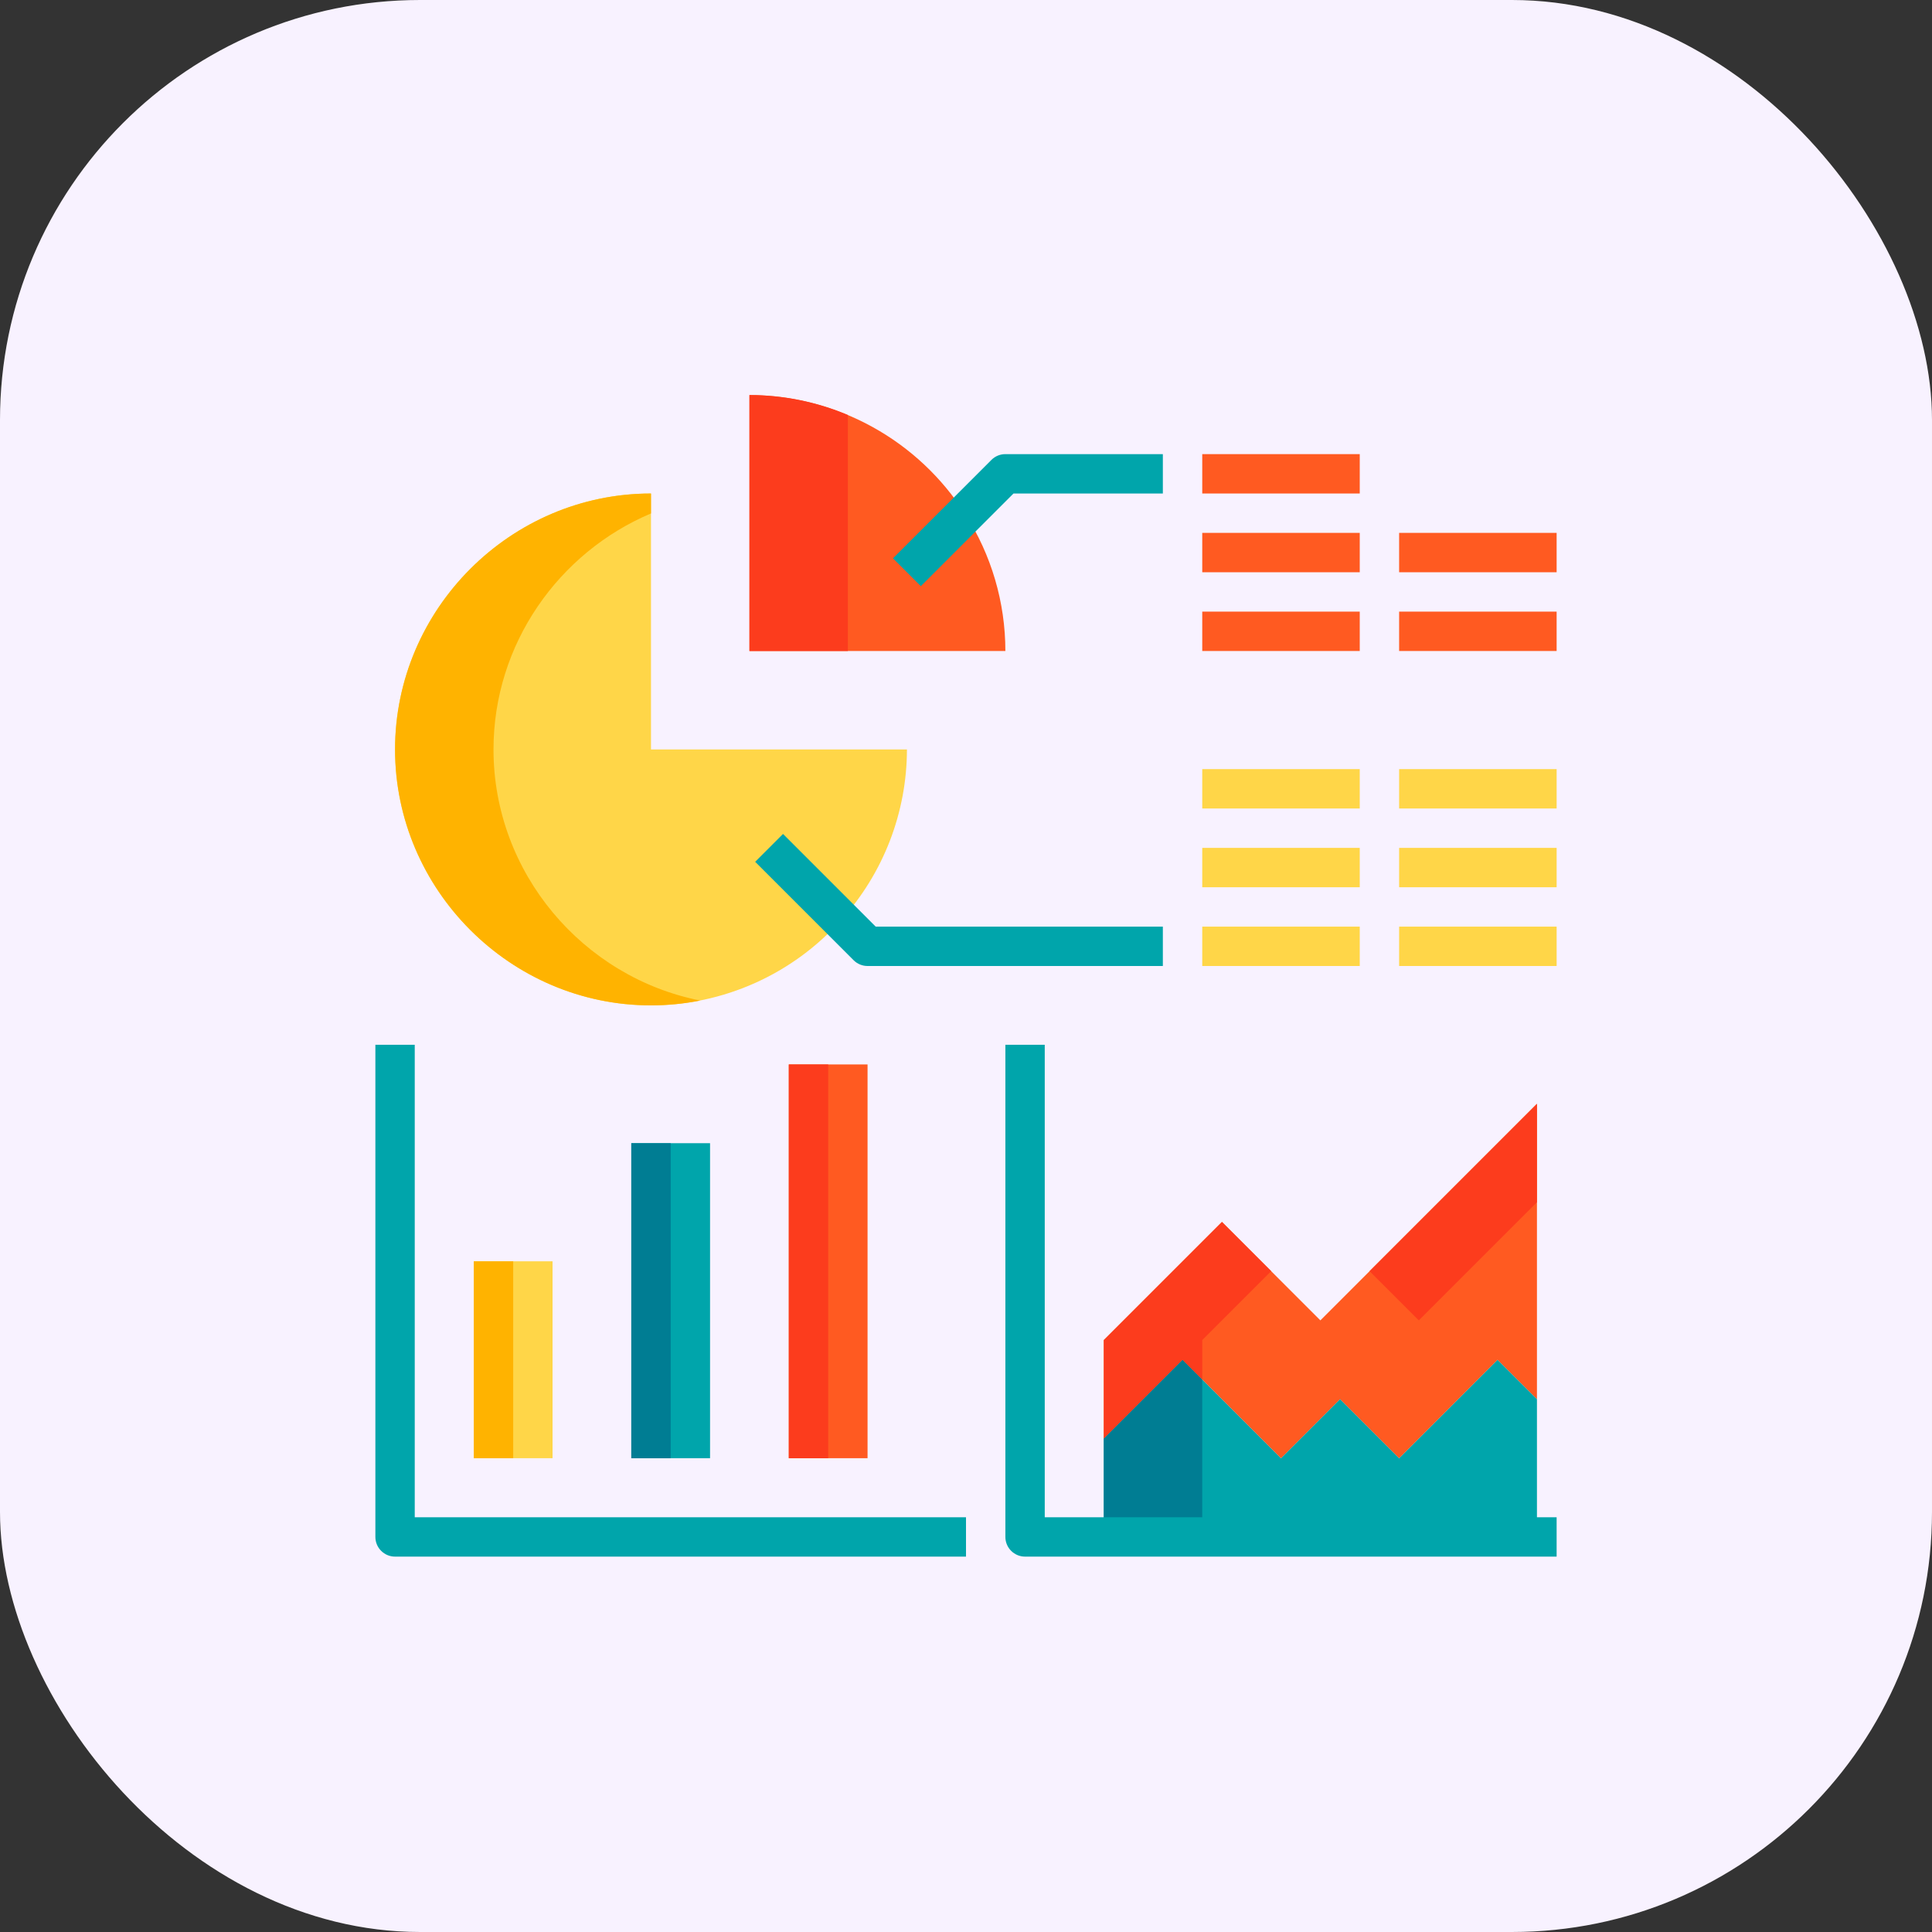 <svg width="92" height="92" viewBox="0 0 92 92" fill="none" xmlns="http://www.w3.org/2000/svg">
<rect x="0" y="0" width="92" height="92" fill="#333333" stroke="none"/>
<rect width="92" height="92" rx="20" fill="#F8F2FF"/>
<path d="M73.188 66.625V73.188H52.562V68.5L56.312 64.75L61 69.438L63.812 66.625L66.625 69.438L71.312 64.75L73.188 66.625Z" fill="#00A5AB"/>
<path d="M73.188 52.562V66.625L71.312 64.75L66.625 69.438L63.812 66.625L61 69.438L56.312 64.75L52.562 68.5V63.812L58.188 58.188L62.875 62.875L73.188 52.562Z" fill="#FF5A21"/>
<path d="M57.25 65.688V73.188H52.562V68.5L56.312 64.75L57.25 65.688Z" fill="#007D93"/>
<path d="M60.531 60.531L57.25 63.812V65.688L56.312 64.75L52.562 68.5V63.812L58.188 58.188L60.531 60.531Z" fill="#FC3C1D"/>
<path d="M73.188 52.562V57.25L67.562 62.875L65.219 60.531L73.188 52.562Z" fill="#FC3C1D"/>
<path d="M30.062 54.438H33.812V69.438H30.062V54.438Z" fill="#00A5AB"/>
<path d="M22.562 60.062H26.312V69.438H22.562V60.062Z" fill="#FFD648"/>
<path d="M37.562 50.688H41.312V69.438H37.562V50.688Z" fill="#FF5A21"/>
<path d="M30.062 54.438H31.938V69.438H30.062V54.438Z" fill="#007D93"/>
<path d="M22.562 60.062H24.438V69.438H22.562V60.062Z" fill="#FFB300"/>
<path d="M37.562 50.688H39.438V69.438H37.562V50.688Z" fill="#FC3C1D"/>
<path d="M45.96 24.477C47.21 26.423 47.875 28.687 47.875 31H35.688V18.812C37.737 18.82 39.753 19.342 41.548 20.332C43.343 21.322 44.86 22.748 45.96 24.477Z" fill="#FF5A21"/>
<path d="M40.056 43.806C38.918 45.083 37.523 46.105 35.962 46.806C34.401 47.507 32.711 47.871 31 47.875C24.314 47.875 18.812 42.373 18.812 35.688C18.812 29.002 24.314 23.5 31 23.5V35.688H43.188C43.184 38.688 42.068 41.581 40.056 43.806Z" fill="#FFD648"/>
<path d="M40.375 19.762V31H35.688V18.812C37.298 18.811 38.892 19.134 40.375 19.762Z" fill="#FC3C1D"/>
<path d="M33.346 47.645C32.574 47.799 31.788 47.876 31 47.875C24.314 47.875 18.812 42.373 18.812 35.688C18.812 29.002 24.314 23.5 31 23.5V24.449C26.613 26.301 23.5 30.659 23.5 35.688C23.5 41.573 27.765 46.541 33.346 47.645Z" fill="#FFB300"/>
<path d="M43.849 27.913L42.523 26.587L47.211 21.9C47.298 21.812 47.401 21.744 47.515 21.696C47.629 21.649 47.751 21.625 47.874 21.625H55.374V23.5H48.262L43.849 27.913Z" fill="#00A5AB"/>
<path d="M55.374 46H41.311C41.188 46 41.066 45.976 40.953 45.929C40.839 45.882 40.736 45.813 40.648 45.725L35.961 41.038L37.287 39.712L41.7 44.125H55.374V46Z" fill="#00A5AB"/>
<path d="M46 74.125H18.812C18.564 74.125 18.325 74.026 18.15 73.85C17.974 73.675 17.875 73.436 17.875 73.188V49.75H19.75V72.25H46V74.125Z" fill="#00A5AB"/>
<path d="M57.25 21.625H64.75V23.5H57.25V21.625Z" fill="#FF5A21"/>
<path d="M57.25 25.375H64.75V27.25H57.25V25.375Z" fill="#FF5A21"/>
<path d="M57.25 29.125H64.75V31H57.25V29.125Z" fill="#FF5A21"/>
<path d="M66.625 25.375H74.125V27.25H66.625V25.375Z" fill="#FF5A21"/>
<path d="M66.625 29.125H74.125V31H66.625V29.125Z" fill="#FF5A21"/>
<path d="M57.25 44.125H64.75V46H57.25V44.125Z" fill="#FFD648"/>
<path d="M66.625 44.125H74.125V46H66.625V44.125Z" fill="#FFD648"/>
<path d="M57.25 40.375H64.75V42.25H57.25V40.375Z" fill="#FFD648"/>
<path d="M66.625 40.375H74.125V42.25H66.625V40.375Z" fill="#FFD648"/>
<path d="M57.25 36.625H64.75V38.5H57.25V36.625Z" fill="#FFD648"/>
<path d="M66.625 36.625H74.125V38.5H66.625V36.625Z" fill="#FFD648"/>
<path d="M74.125 74.125H48.812C48.564 74.125 48.325 74.026 48.15 73.85C47.974 73.675 47.875 73.436 47.875 73.188V49.75H49.75V72.25H74.125V74.125Z" fill="#00A5AB"/>
</svg>
